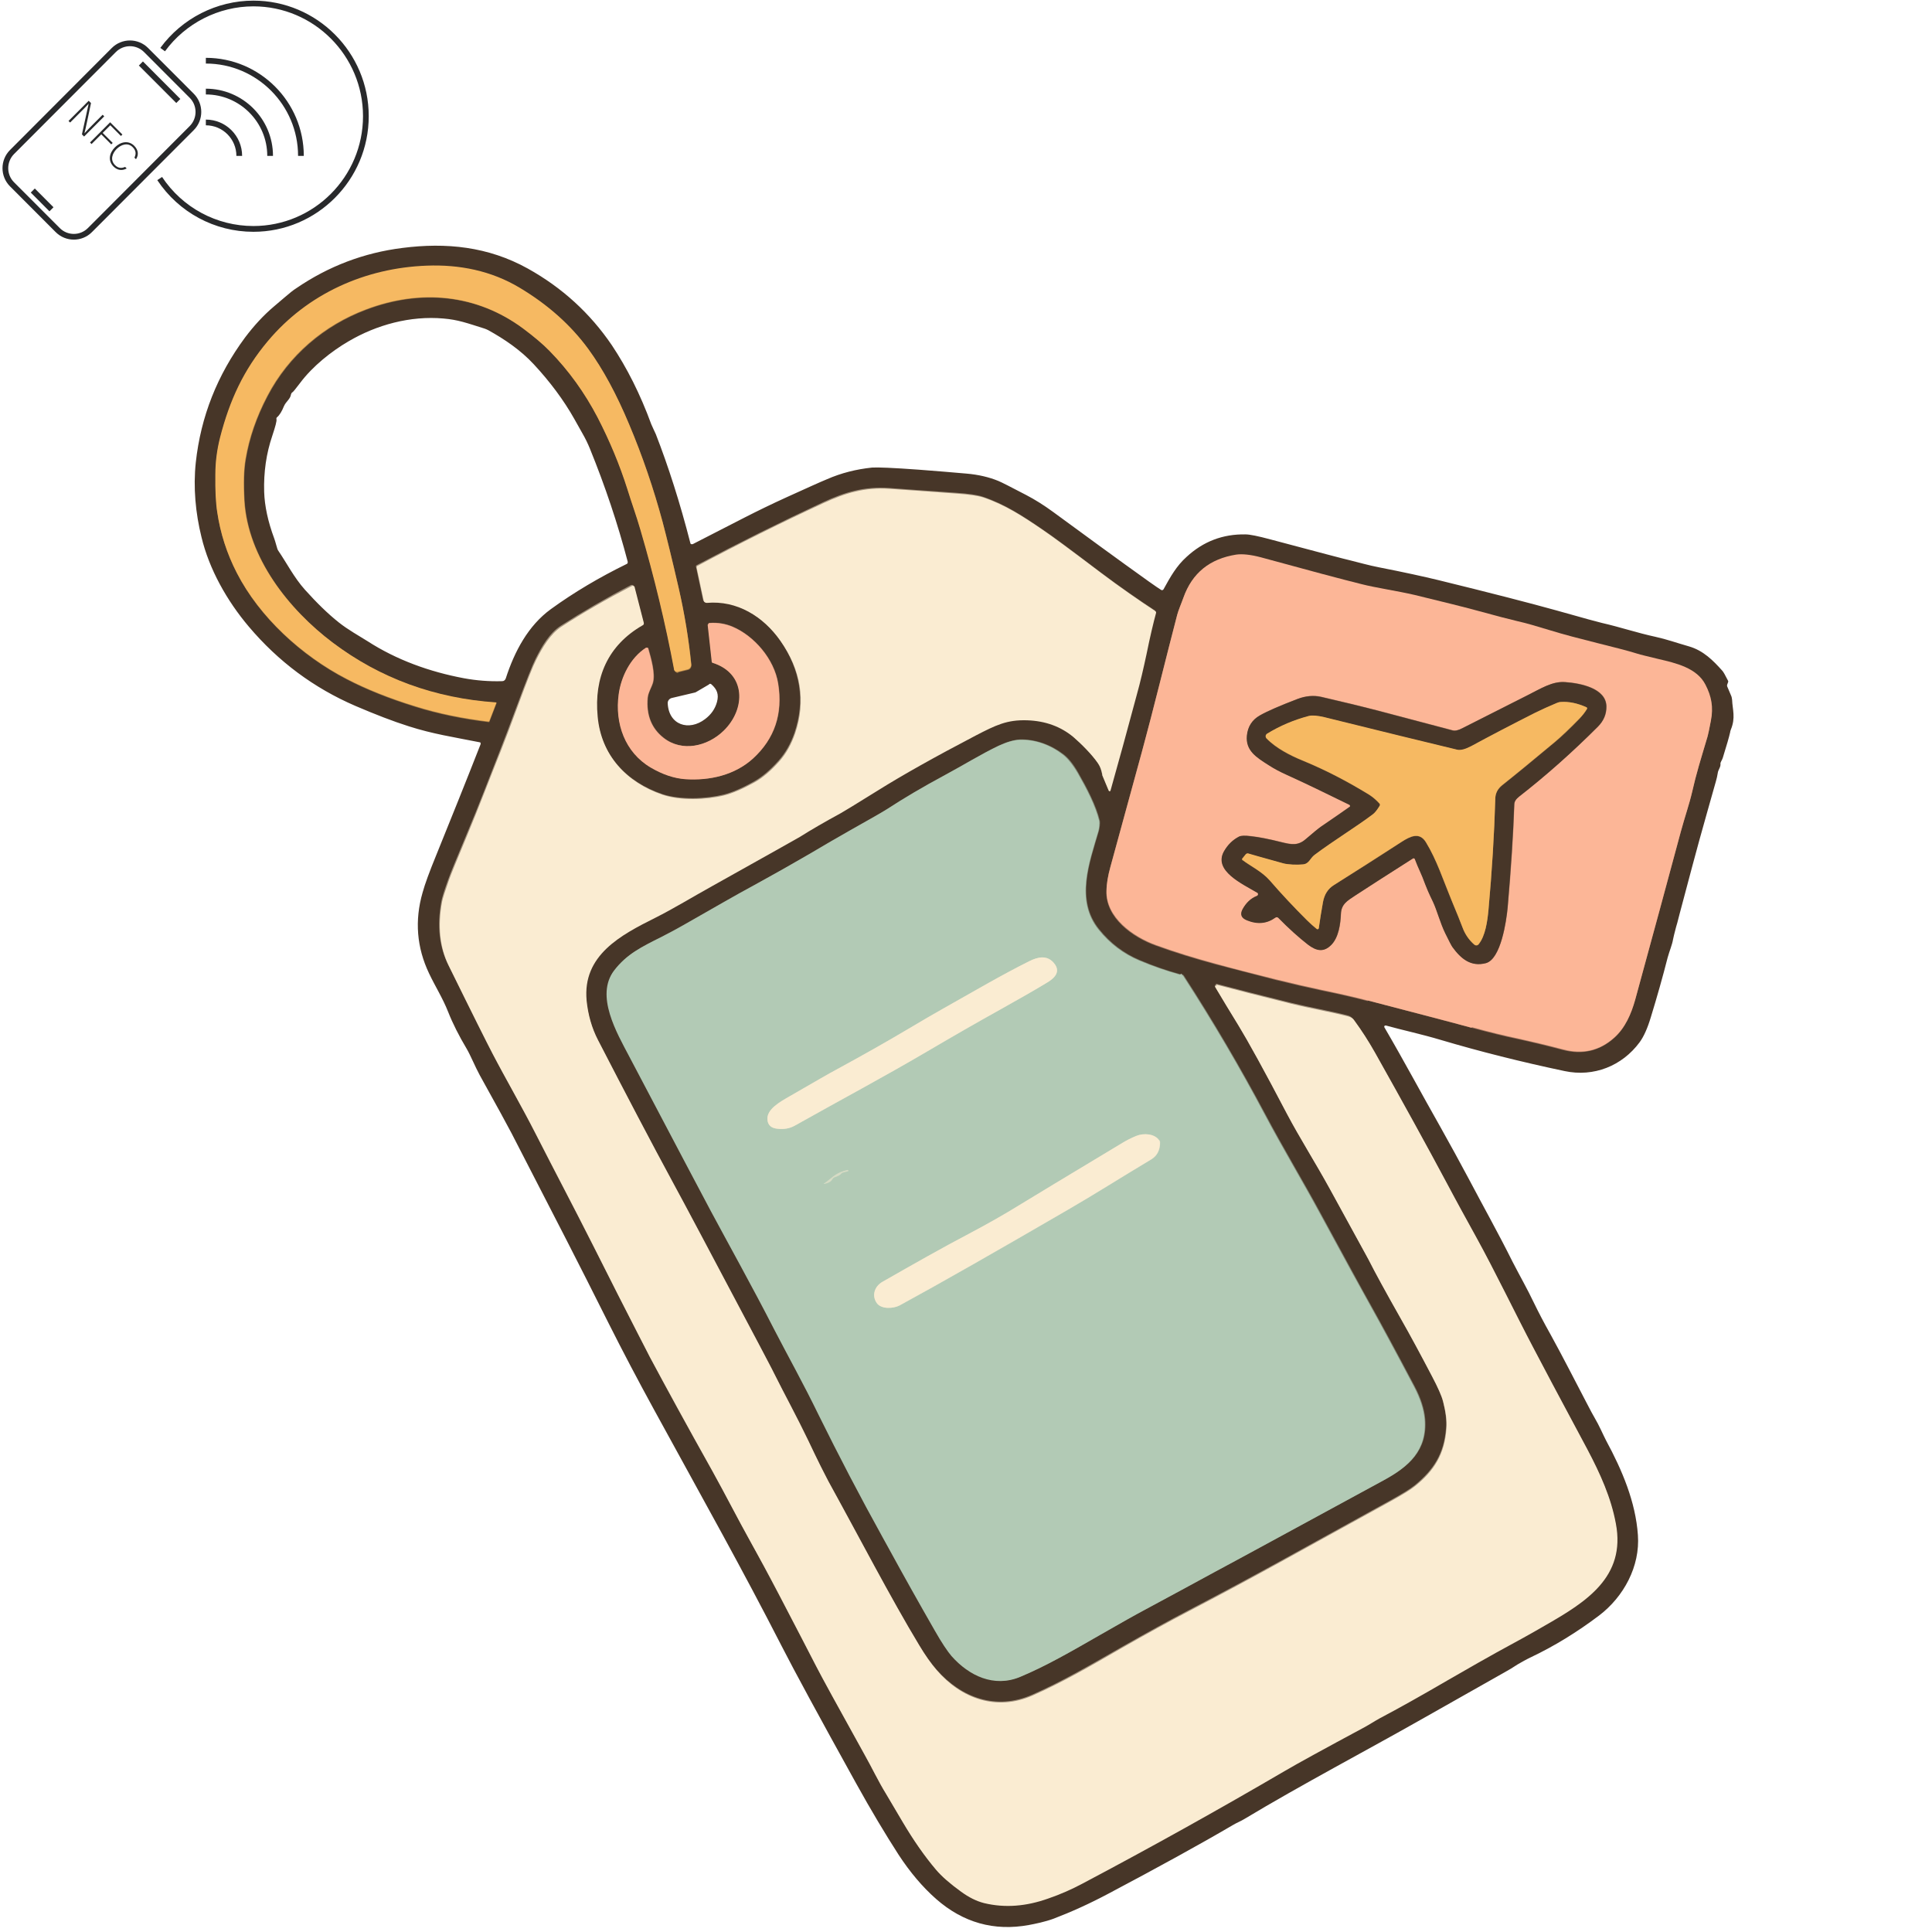 <svg xmlns="http://www.w3.org/2000/svg" xmlns:xlink="http://www.w3.org/1999/xlink" width="225" zoomAndPan="magnify" viewBox="0 0 168.75 168.75" height="225" preserveAspectRatio="xMidYMid meet" version="1.0"><defs><clipPath id="ff63950d65"><path d="M 13 0 L 32.203 0 L 32.203 20.969 L 13 20.969 Z M 13 0 " clip-rule="nonzero"/></clipPath><clipPath id="facbff19bc"><path d="M 0 3 L 18 3 L 18 20.969 L 0 20.969 Z M 0 3 " clip-rule="nonzero"/></clipPath><clipPath id="4669f4cf05"><path d="M 16.84 21.168 L 67 21.168 L 67 70 L 16.84 70 Z M 16.84 21.168 " clip-rule="nonzero"/></clipPath><clipPath id="43aca16dc1"><path d="M 32 36 L 148 36 L 148 168.5 L 32 168.5 Z M 32 36 " clip-rule="nonzero"/></clipPath><clipPath id="d2c4445538"><path d="M 90 42 L 151.641 42 L 151.641 99 L 90 99 Z M 90 42 " clip-rule="nonzero"/></clipPath><clipPath id="34a1ff6e13"><path d="M 17 21.168 L 151.641 21.168 L 151.641 168.5 L 17 168.5 Z M 17 21.168 " clip-rule="nonzero"/></clipPath></defs><path fill="#28292b" d="M 21.148 13.617 L 20.648 13.617 C 20.648 12.145 19.453 10.945 17.98 10.945 L 17.98 10.445 C 19.73 10.445 21.148 11.871 21.148 13.617 " fill-opacity="1" fill-rule="nonzero"/><path fill="#28292b" d="M 23.844 13.617 L 23.344 13.617 C 23.344 10.656 20.938 8.25 17.98 8.25 L 17.98 7.746 C 21.215 7.746 23.844 10.383 23.844 13.617 " fill-opacity="1" fill-rule="nonzero"/><path fill="#28292b" d="M 26.535 13.617 L 26.035 13.617 C 26.035 9.172 22.422 5.551 17.98 5.551 L 17.98 5.051 C 22.699 5.051 26.535 8.895 26.535 13.617 " fill-opacity="1" fill-rule="nonzero"/><g clip-path="url(#ff63950d65)"><path fill="#28292b" d="M 22.133 20.246 C 18.754 20.246 15.617 18.559 13.738 15.734 L 14.156 15.457 C 15.938 18.141 18.922 19.742 22.133 19.742 C 27.414 19.742 31.707 15.438 31.707 10.148 C 31.707 4.859 27.414 0.555 22.133 0.555 C 19.098 0.555 16.207 2.023 14.41 4.48 L 14.004 4.184 C 15.898 1.598 18.938 0.055 22.133 0.055 C 27.688 0.055 32.207 4.582 32.207 10.148 C 32.207 15.715 27.688 20.246 22.133 20.246 " fill-opacity="1" fill-rule="nonzero"/></g><g clip-path="url(#facbff19bc)"><path fill="#28292b" d="M 11.352 4.035 C 10.906 4.035 10.457 4.207 10.117 4.547 L 1.227 13.453 C 0.551 14.137 0.547 15.242 1.227 15.922 L 5.219 19.918 C 5.895 20.602 7 20.602 7.68 19.918 L 16.57 11.012 C 17.25 10.332 17.25 9.223 16.57 8.543 L 12.582 4.547 C 12.242 4.207 11.797 4.035 11.352 4.035 Z M 6.449 20.93 C 5.875 20.93 5.301 20.711 4.863 20.273 L 0.875 16.277 C 0 15.402 0 13.977 0.875 13.102 L 9.766 4.191 C 10.641 3.316 12.062 3.316 12.934 4.191 L 16.926 8.188 C 17.797 9.066 17.797 10.488 16.926 11.363 L 8.031 20.273 C 7.598 20.711 7.023 20.93 6.449 20.93 " fill-opacity="1" fill-rule="nonzero"/></g><path fill="#28292b" d="M 15.398 8.996 L 12.129 5.723 L 12.484 5.367 L 15.75 8.641 L 15.398 8.996 " fill-opacity="1" fill-rule="nonzero"/><path fill="#28292b" d="M 4.32 18.457 L 2.688 16.82 L 3.039 16.465 L 4.672 18.102 L 4.32 18.457 " fill-opacity="1" fill-rule="nonzero"/><path fill="#28292b" d="M 5.984 10.566 L 7.746 8.801 L 7.949 9.004 C 7.801 9.699 7.461 11.332 7.379 11.633 L 7.383 11.637 C 7.621 11.367 7.883 11.109 8.168 10.82 L 8.965 10.023 L 9.105 10.16 L 7.344 11.926 L 7.156 11.738 C 7.305 11.07 7.672 9.387 7.742 9.066 L 7.738 9.066 C 7.52 9.309 7.262 9.562 6.941 9.883 L 6.125 10.703 L 5.984 10.566 " fill-opacity="1" fill-rule="nonzero"/><path fill="#28292b" d="M 9.621 10.68 L 10.691 11.75 L 10.562 11.875 L 9.633 10.941 L 8.969 11.609 L 9.844 12.484 L 9.715 12.609 L 8.844 11.734 L 7.996 12.582 L 7.863 12.445 L 9.621 10.68 " fill-opacity="1" fill-rule="nonzero"/><path fill="#28292b" d="M 11.066 14.715 C 10.703 14.91 10.285 14.914 9.914 14.543 C 9.41 14.035 9.543 13.367 10.039 12.867 C 10.516 12.391 11.211 12.223 11.723 12.734 C 12.105 13.117 12.117 13.551 11.879 13.906 L 11.742 13.77 C 11.895 13.457 11.895 13.16 11.59 12.855 C 11.152 12.414 10.57 12.633 10.188 13.012 C 9.812 13.391 9.594 13.969 10.047 14.422 C 10.332 14.711 10.629 14.707 10.93 14.578 L 11.066 14.715 " fill-opacity="1" fill-rule="nonzero"/><g clip-path="url(#4669f4cf05)"><path stroke-linecap="butt" transform="matrix(0.749, 0, 0, 0.75, -4.596, 2.058)" fill="none" stroke-linejoin="miter" d="M 85.223 75.574 L 86.392 75.287 C 86.658 75.214 86.804 74.97 86.778 74.704 C 86.486 71.771 85.98 68.812 85.296 65.755 C 84.525 62.385 83.893 59.817 83.429 58.092 C 82.412 54.264 81.103 50.456 79.528 46.721 C 78.072 43.257 76.471 40.319 74.776 37.97 C 72.762 35.204 70.097 32.829 66.774 30.839 C 63.452 28.854 59.717 28.125 55.935 28.271 C 48.711 28.536 42.019 31.542 37.387 37.074 C 34.576 40.418 32.948 43.934 31.837 48.252 C 31.472 49.706 31.279 51.133 31.279 52.592 C 31.279 54.43 31.326 55.91 31.498 56.978 C 31.858 59.452 32.635 61.806 33.778 64.036 C 36.417 69.177 41.315 73.662 46.552 76.376 C 48.878 77.59 51.57 78.658 54.626 79.6 C 57.271 80.423 60.108 81.007 63.139 81.371 C 63.186 81.371 63.233 81.371 63.233 81.298 L 64.057 79.163 C 64.057 79.163 64.057 79.142 64.057 79.116 C 56.859 78.631 50.505 76.329 45.003 72.157 C 39.839 68.276 35.087 62.239 34.675 55.597 C 34.55 53.607 34.602 52.008 34.816 50.774 C 35.228 48.299 36.078 45.825 37.361 43.403 C 39.839 38.673 43.959 35.183 48.857 33.339 C 55.21 30.938 61.756 31.521 67.212 35.569 C 68.496 36.517 69.513 37.386 70.29 38.189 C 72.522 40.465 74.364 43.038 75.866 45.898 C 77.295 48.664 78.463 51.451 79.361 54.29 C 79.867 55.936 80.399 57.368 80.884 59.04 C 82.485 64.494 83.794 69.927 84.811 75.334 C 84.864 75.527 85.057 75.673 85.25 75.626 C 85.25 75.626 85.25 75.626 85.276 75.626 " stroke="#9f7845" stroke-width="1.5" stroke-opacity="1" stroke-miterlimit="4"/></g><g clip-path="url(#43aca16dc1)"><path stroke-linecap="butt" transform="matrix(0.749, 0, 0, 0.75, -4.596, 2.058)" fill="none" stroke-linejoin="miter" d="M 147.999 111.943 C 147.926 111.943 147.853 111.969 147.832 112.042 C 147.832 112.068 147.832 112.115 147.832 112.141 C 148.63 113.495 149.553 114.975 150.544 116.626 C 151.66 118.444 153.554 121.861 156.193 126.903 C 157.695 129.742 159.469 132.508 161.216 135.681 C 164.101 140.942 165.629 143.682 165.723 143.9 C 166.474 145.38 167.71 147.635 169.431 150.693 C 170.595 152.73 171.81 154.98 173.119 157.48 C 173.797 158.767 174.235 159.736 174.402 160.387 C 174.741 161.601 174.866 162.669 174.793 163.544 C 174.574 166.549 173.359 168.44 171.132 170.258 C 170.621 170.67 169.677 171.253 168.268 172.029 C 157.017 178.212 152.73 180.66 144.869 184.755 C 142.397 186.041 139.778 187.495 136.993 189.073 C 133.138 191.276 130.081 193.074 126.519 194.647 C 122.32 196.491 118.251 195.011 115.341 191.693 C 114.684 190.938 114.006 189.995 113.301 188.807 C 110.005 183.374 106.27 176.176 102.708 169.701 C 102.223 168.826 101.445 167.273 100.381 164.997 C 98.973 162.038 97.711 159.809 96.355 157.09 C 96.135 156.631 95.556 155.563 94.659 153.844 C 89.057 143.27 85.735 137.014 84.671 135.076 C 82.047 130.253 79.115 124.674 75.84 118.324 C 75.115 116.918 74.656 115.365 74.51 113.714 C 73.999 108.406 78.531 106.031 82.511 104.067 C 84.618 103.02 86.898 101.614 89.13 100.379 C 95.629 96.769 99.046 94.852 99.385 94.634 C 100.694 93.811 102.27 92.909 104.163 91.868 C 104.502 91.675 105.957 90.8 108.477 89.227 C 111.314 87.456 115.122 85.325 119.9 82.825 C 122.226 81.611 123.535 80.981 125.888 81.054 C 128.021 81.106 129.815 81.757 131.292 83.017 C 132.142 83.747 133.425 85.007 134.155 86.075 C 134.395 86.44 134.567 86.872 134.666 87.409 C 134.666 87.43 134.666 87.456 134.666 87.482 L 135.418 89.273 C 135.418 89.326 135.491 89.346 135.537 89.326 C 135.558 89.326 135.584 89.3 135.584 89.253 C 136.508 85.976 137.525 82.293 138.615 78.22 C 139.053 76.595 139.439 74.97 139.778 73.391 C 140.216 71.235 140.602 69.636 140.894 68.568 C 140.894 68.495 140.894 68.401 140.821 68.349 C 139.006 67.161 136.654 65.536 134.468 63.89 C 131.198 61.416 128.965 59.744 127.729 58.921 C 125.356 57.295 123.29 55.962 120.771 55.113 C 120.14 54.894 119.096 54.748 117.62 54.649 C 113.933 54.384 111.314 54.217 109.812 54.092 C 106.927 53.899 104.669 54.576 102.15 55.743 C 97.153 58.071 92.234 60.52 87.383 63.088 C 87.336 63.114 87.289 63.187 87.31 63.26 L 88.134 67.114 C 88.186 67.281 88.327 67.406 88.499 67.38 C 92.015 67.067 95.118 68.958 97.106 71.818 C 99.505 75.261 100.063 78.85 98.806 82.585 C 98.368 83.846 97.763 84.934 96.939 85.856 C 95.969 86.945 94.998 87.773 94.028 88.305 C 92.646 89.081 91.483 89.565 90.513 89.81 C 88.452 90.315 85.443 90.44 83.356 89.737 C 79.162 88.305 76.205 85.179 75.772 80.621 C 75.36 76.058 76.982 72.329 81.009 70 C 81.129 69.927 81.176 69.807 81.15 69.682 L 80.086 65.562 C 80.06 65.442 79.914 65.343 79.794 65.39 C 79.794 65.39 79.773 65.39 79.747 65.39 C 76.81 66.922 74.072 68.521 71.526 70.146 C 70.217 70.995 69.32 72.547 68.595 74.001 C 68.23 74.725 67.525 76.496 66.482 79.309 C 65.611 81.663 64.933 83.429 64.448 84.669 C 63.379 87.362 61.976 91.091 60.52 94.514 C 59.378 97.254 58.674 98.947 58.434 99.629 C 57.949 100.963 57.683 101.832 57.61 102.249 C 57.099 105.057 57.365 107.51 58.408 109.62 C 61.172 115.22 62.894 118.663 63.551 119.923 C 64.933 122.538 67.014 126.2 68.543 129.185 C 71.067 134.154 72.882 137.525 75.334 142.374 C 77.394 146.474 79.162 149.917 80.597 152.73 C 81.348 154.183 81.781 155.006 81.88 155.225 C 83.747 158.741 86.173 163.179 89.177 168.513 C 90.752 171.3 92.114 174.04 93.616 176.733 C 94.633 178.525 95.723 180.588 96.939 182.89 C 98.874 186.599 100.329 189.386 101.299 191.276 C 101.91 192.469 103.798 195.912 106.948 201.585 C 107.772 203.038 108.55 204.69 109.426 206.091 C 109.473 206.164 110.125 207.284 111.387 209.414 C 112.623 211.498 113.907 213.342 115.242 214.92 C 115.873 215.67 116.843 216.519 118.152 217.467 C 119.076 218.119 119.973 218.582 120.844 218.801 C 123.269 219.405 125.768 219.186 128.334 218.264 C 129.742 217.754 131.052 217.197 132.288 216.545 C 140.362 212.274 148.244 207.888 155.927 203.403 C 157.429 202.528 160.512 200.83 165.212 198.309 C 165.843 197.97 166.38 197.605 167.006 197.267 C 169.165 196.126 171.81 194.647 174.94 192.829 C 177.678 191.256 179.566 190.162 180.662 189.584 C 182.915 188.37 184.803 187.302 186.404 186.38 C 191.01 183.713 195.694 180.806 194.526 174.597 C 193.947 171.566 192.711 168.805 191.208 165.966 C 187.959 159.856 185.825 155.881 184.855 154.037 C 182.889 150.276 180.463 145.26 178.21 141.187 C 177.073 139.124 175.957 137.066 174.84 135.003 C 172.587 130.784 169.796 125.716 166.453 119.777 C 165.676 118.418 164.873 117.183 164.048 116.043 C 163.855 115.777 163.615 115.605 163.349 115.532 C 161.31 115.001 158.984 114.61 156.704 114.053 C 153.163 113.183 150.231 112.428 147.926 111.823 " stroke="#a1917d" stroke-width="1.5" stroke-opacity="1" stroke-miterlimit="4"/></g><g clip-path="url(#d2c4445538)"><path stroke-linecap="butt" transform="matrix(0.749, 0, 0, 0.75, -4.596, 2.058)" fill="none" stroke-linejoin="miter" d="M 165.676 113.787 C 170.308 115.001 174.694 116.142 177.772 116.965 C 179.832 117.522 181.606 117.96 183.108 118.272 C 184.662 118.611 186.43 119.027 188.444 119.559 C 190.697 120.142 192.685 119.679 194.385 118.178 C 195.668 117.038 196.372 115.412 196.831 113.761 C 198.939 106.125 200.712 99.577 202.167 94.149 C 202.626 92.451 203.158 90.925 203.477 89.565 C 203.982 87.31 204.468 85.81 205.271 83.116 C 205.365 82.825 205.485 82.22 205.657 81.272 C 205.949 79.72 205.704 78.439 205.026 77.079 C 204.035 75.115 201.536 74.532 199.57 74.094 C 198.287 73.808 197.436 73.589 197.071 73.464 C 194.844 72.761 190.212 71.771 186.843 70.724 C 185.34 70.266 184.104 69.901 183.108 69.682 C 182.211 69.464 180.589 69.052 178.283 68.422 C 176.781 68.01 174.402 67.406 171.132 66.63 C 169.144 66.145 166.526 65.781 164.925 65.369 C 162.572 64.76 158.645 63.718 153.163 62.239 C 151.952 61.926 151.008 61.806 150.304 61.926 C 147.221 62.385 145.187 64.057 144.144 66.922 C 143.904 67.552 143.539 68.448 143.419 68.932 C 142.157 73.735 140.675 79.918 139.293 84.908 C 138.083 89.326 136.873 93.758 135.631 98.269 C 135.344 99.311 135.198 100.259 135.172 101.056 C 135.078 104.187 138.25 106.442 140.967 107.411 C 143.174 108.213 145.479 108.917 147.879 109.568 C 149.819 110.078 152.145 110.683 154.884 111.386 C 156.97 111.896 158.765 112.308 160.267 112.626 C 162.379 113.058 164.174 113.475 165.65 113.86 " stroke="#a27660" stroke-width="1.5" stroke-opacity="1" stroke-miterlimit="4"/></g><path stroke-linecap="butt" transform="matrix(0.749, 0, 0, 0.75, -4.596, 2.058)" fill="none" stroke-linejoin="miter" d="M 88.718 70.021 L 89.203 74.365 C 89.203 74.412 89.25 74.459 89.297 74.459 C 93.204 75.699 93.152 79.845 90.586 82.366 C 88.692 84.205 85.709 84.888 83.554 83.189 C 82.146 82.075 81.515 80.522 81.708 78.533 C 81.76 77.881 82.12 77.418 82.318 76.787 C 82.631 75.699 82.073 73.855 81.781 72.813 C 81.76 72.714 81.661 72.667 81.541 72.688 C 81.541 72.688 81.515 72.688 81.494 72.688 C 79.7 73.829 78.604 76.084 78.317 78.121 C 77.853 81.491 79.042 84.861 82.047 86.633 C 83.408 87.43 84.764 87.893 86.074 87.992 C 88.958 88.206 91.869 87.502 93.976 85.591 C 96.501 83.288 97.497 80.376 96.913 76.86 C 96.454 74.001 94.101 71.308 91.603 70.24 C 90.779 69.88 89.855 69.734 88.911 69.807 C 88.812 69.807 88.739 69.901 88.739 70 " stroke="#a27660" stroke-width="1.5" stroke-opacity="1" stroke-miterlimit="4"/><path stroke-linecap="butt" transform="matrix(0.749, 0, 0, 0.75, -4.596, 2.058)" fill="none" stroke-linejoin="miter" d="M 143.831 110.735 C 142.204 110.297 140.628 109.74 139.079 109.083 C 137.233 108.307 135.657 107.12 134.348 105.494 C 131.563 102.077 133.232 97.712 134.301 94.05 C 134.395 93.758 134.468 93.128 134.421 92.863 C 133.983 91.045 132.919 89.034 131.923 87.289 C 131.344 86.268 130.76 85.539 130.181 85.106 C 128.746 84.012 126.952 83.335 125.111 83.382 C 124.433 83.408 123.608 83.648 122.664 84.085 C 120.625 85.054 118.465 86.388 116.478 87.456 C 113.86 88.862 111.58 90.195 109.666 91.456 C 109.254 91.722 107.772 92.571 105.227 94.003 C 103.991 94.707 102.489 95.556 100.793 96.571 C 98.66 97.832 96.474 99.072 94.221 100.28 C 91.723 101.64 89.688 102.827 86.22 104.791 C 85.15 105.401 84.185 105.906 83.309 106.369 C 81.03 107.51 79.308 108.333 77.832 110.25 C 75.6 113.157 78.171 117.548 79.574 120.215 C 85.103 130.685 88.306 136.722 89.13 138.301 C 90.925 141.671 94.101 147.37 96.474 152 C 98.175 155.345 99.823 158.256 101.711 162.064 C 104.017 166.742 106.489 171.493 109.181 176.321 C 109.593 177.071 109.859 177.53 109.932 177.676 C 111.559 180.66 113.328 183.812 115.216 187.109 C 116.066 188.563 116.723 189.557 117.182 190.089 C 119.243 192.417 122.153 193.777 125.158 192.542 C 128.261 191.256 131.198 189.531 134.593 187.594 C 136.941 186.234 138.688 185.265 139.83 184.661 C 142.809 183.062 145.5 181.603 147.905 180.296 C 149.986 179.155 156.558 175.618 167.59 169.628 C 170.475 168.075 172.66 166.185 172.368 162.523 C 172.269 161.361 171.857 160.074 171.132 158.715 C 168.899 154.496 167.204 151.37 166.062 149.333 C 165.165 147.755 163.177 144.093 160.048 138.348 C 158.18 134.904 155.781 130.904 153.721 127.028 C 150.836 121.621 147.686 116.235 144.243 110.927 C 144.17 110.808 144.045 110.709 143.904 110.683 " stroke="#7d806f" stroke-width="1.5" stroke-opacity="1" stroke-miterlimit="4"/><path stroke-linecap="butt" transform="matrix(0.749, 0, 0, 0.75, -4.596, 2.058)" fill="none" stroke-linejoin="miter" d="M 170.96 97.228 C 171.033 97.181 171.132 97.202 171.179 97.275 C 171.179 97.275 171.179 97.275 171.179 97.301 C 171.565 98.368 171.956 99.02 172.368 100.186 C 172.514 100.645 172.827 101.327 173.286 102.27 C 173.75 103.239 174.136 104.744 174.72 105.932 C 175.153 106.828 175.445 107.385 175.565 107.557 C 176.562 108.917 177.699 109.886 179.446 109.422 C 181.214 108.964 181.846 104.479 181.992 102.947 C 182.404 98.415 182.649 94.415 182.769 90.946 C 182.769 90.607 182.962 90.315 183.327 90.029 C 186.504 87.555 189.555 84.835 192.518 81.882 C 193.196 81.2 193.535 80.423 193.509 79.527 C 193.488 77.392 190.452 76.814 188.71 76.689 C 187.208 76.569 185.898 77.444 184.271 78.241 C 184.271 78.241 181.752 79.501 176.729 82.049 C 176.249 82.293 175.858 82.387 175.592 82.314 C 172.462 81.491 169.557 80.715 166.865 80.012 C 165.092 79.553 162.885 79.017 160.267 78.413 C 159.37 78.194 158.452 78.293 157.481 78.658 C 155.442 79.428 153.987 80.059 153.089 80.569 C 152.171 81.08 151.686 81.882 151.587 82.924 C 151.42 84.695 152.75 85.492 154.133 86.367 C 154.764 86.752 155.442 87.143 156.219 87.482 C 158.206 88.378 160.632 89.518 163.542 90.972 C 163.615 90.998 163.636 91.091 163.615 91.164 C 163.615 91.164 163.589 91.216 163.563 91.216 C 162.958 91.628 161.842 92.404 160.194 93.54 C 159.975 93.712 159.37 94.196 158.426 94.998 C 157.528 95.774 156.73 95.602 155.635 95.337 C 154.133 94.972 152.943 94.733 152.046 94.634 C 151.347 94.561 150.883 94.587 150.664 94.68 C 149.913 95.071 149.334 95.649 148.896 96.425 C 147.686 98.634 151.008 100.16 152.777 101.202 C 152.87 101.275 152.923 101.4 152.85 101.494 C 152.85 101.546 152.777 101.567 152.75 101.593 C 152.046 101.858 151.493 102.39 151.076 103.145 C 150.763 103.723 150.935 104.161 151.587 104.427 C 152.823 104.916 153.914 104.817 154.91 104.114 C 155.009 104.041 155.15 104.041 155.249 104.14 C 156.485 105.401 157.648 106.442 158.718 107.265 C 159.709 108.016 160.559 108.187 161.456 107.265 C 162.28 106.416 162.499 104.89 162.546 103.676 C 162.593 102.562 163.297 102.15 164.221 101.546 C 165.65 100.598 167.929 99.145 170.986 97.202 " stroke="#a27660" stroke-width="1.5" stroke-opacity="1" stroke-miterlimit="4"/><path stroke-linecap="butt" transform="matrix(0.749, 0, 0, 0.75, -4.596, 2.058)" fill="none" stroke-linejoin="miter" d="M 145.698 78.486 C 145.625 78.413 145.234 78.777 144.869 79.262 C 144.483 79.746 144.243 80.205 144.337 80.278 C 144.41 80.35 144.801 79.991 145.161 79.501 C 145.552 79.017 145.792 78.559 145.698 78.486 " stroke="#fbd1b5" stroke-width="1.5" stroke-opacity="1" stroke-miterlimit="4"/><path stroke-linecap="butt" transform="matrix(0.749, 0, 0, 0.75, -4.596, 2.058)" fill="none" stroke-linejoin="miter" d="M 190.843 111.047 C 191.182 110.589 191.448 110.052 191.667 109.401 C 192.152 107.943 192.658 106.635 193.17 105.474 C 193.17 105.421 193.217 105.375 193.217 105.302 C 193.29 104.89 193.436 104.499 193.681 104.14 C 193.702 104.088 193.681 104.041 193.655 104.015 L 193.556 103.942 C 193.509 103.921 193.436 103.942 193.389 103.994 L 193.003 104.671 C 192.977 104.718 192.951 104.77 192.977 104.843 C 193.024 105.109 192.977 105.328 192.831 105.546 C 192.492 106.031 192.199 106.854 192.033 107.437 C 191.641 108.719 191.229 109.932 190.77 111.021 C 190.77 111.047 190.77 111.073 190.796 111.094 C 190.796 111.094 190.843 111.094 190.843 111.094 " stroke="#fbd1b5" stroke-width="1.5" stroke-opacity="1" stroke-miterlimit="4"/><path stroke-linecap="butt" transform="matrix(0.749, 0, 0, 0.75, -4.596, 2.058)" fill="none" stroke-linejoin="miter" d="M 151.055 97.446 C 151.973 98.15 153.309 98.754 154.232 99.822 C 155.635 101.421 157.09 102.973 158.592 104.479 C 158.958 104.843 159.323 105.156 159.709 105.474 C 159.782 105.52 159.881 105.52 159.928 105.447 C 159.928 105.447 159.954 105.401 159.954 105.375 C 160.074 104.406 160.246 103.385 160.439 102.343 C 160.606 101.447 161.018 100.791 161.722 100.353 C 164.121 98.853 166.766 97.181 169.63 95.311 C 170.621 94.68 171.69 94.149 172.441 95.363 C 173.724 97.472 174.454 99.822 175.492 102.27 C 176.03 103.557 176.416 104.552 176.708 105.276 C 177 106.078 177.485 106.781 178.111 107.312 C 178.257 107.437 178.455 107.411 178.575 107.291 C 179.373 106.317 179.618 104.525 179.738 103.312 C 180.15 98.78 180.416 94.462 180.536 90.341 C 180.536 89.685 180.828 89.154 181.34 88.742 C 182.816 87.575 184.855 85.903 187.474 83.721 C 188.272 83.07 189.242 82.148 190.384 80.96 C 190.671 80.642 190.963 80.278 191.229 79.866 C 191.281 79.793 191.229 79.699 191.182 79.647 C 190.139 79.163 189.122 78.97 188.178 79.043 C 188.032 79.043 187.886 79.09 187.766 79.142 C 186.843 79.501 185.971 79.892 185.194 80.304 C 182.503 81.663 180.03 82.945 177.751 84.184 C 177.073 84.549 176.515 84.695 176.103 84.596 C 172.269 83.7 167.105 82.439 160.632 80.814 C 159.834 80.621 159.224 80.569 158.811 80.668 C 157.069 81.127 155.421 81.83 153.914 82.752 C 153.768 82.851 153.721 83.044 153.794 83.215 C 153.794 83.215 153.82 83.262 153.841 83.262 C 154.936 84.424 156.657 85.299 158.06 85.856 C 160.778 86.971 163.323 88.305 165.822 89.831 C 166.281 90.123 166.693 90.487 167.058 90.899 C 167.105 90.946 167.105 91.045 167.058 91.117 C 166.766 91.602 166.5 91.941 166.234 92.138 C 164.267 93.613 161.675 95.191 159.469 96.842 C 158.937 97.254 158.838 97.884 158.113 97.957 C 157.408 98.03 156.339 97.978 155.807 97.832 C 153.282 97.155 151.952 96.769 151.759 96.696 C 151.634 96.644 151.488 96.696 151.42 96.79 L 151.029 97.275 C 150.982 97.327 151.008 97.42 151.029 97.472 " stroke="#9f7845" stroke-width="1.5" stroke-opacity="1" stroke-miterlimit="4"/><path stroke-linecap="butt" transform="matrix(0.749, 0, 0, 0.75, -4.596, 2.058)" fill="none" stroke-linejoin="miter" d="M 95.65 127.732 C 95.723 128.31 96.088 128.648 96.767 128.721 C 97.565 128.82 98.248 128.701 98.806 128.383 C 104.455 125.231 109.082 122.757 114.225 119.751 C 117.401 117.907 120.286 116.235 122.904 114.782 C 125.158 113.521 126.952 112.501 128.261 111.704 C 129.231 111.12 129.862 110.344 129.012 109.375 C 128.24 108.5 127.218 108.698 126.201 109.203 C 122.93 110.828 119.728 112.719 116.311 114.636 C 115.216 115.24 113.766 116.09 111.971 117.157 C 109.473 118.637 106.682 120.215 103.558 121.908 C 103 122.2 101.226 123.221 98.248 124.94 C 97.153 125.57 95.483 126.445 95.65 127.732 " stroke="#d6dbc4" stroke-width="1.5" stroke-opacity="1" stroke-miterlimit="4"/><path stroke-linecap="butt" transform="matrix(0.749, 0, 0, 0.75, -4.596, 2.058)" fill="none" stroke-linejoin="miter" d="M 141.353 130.081 C 140.821 129.279 139.512 129.211 138.714 129.55 C 138.182 129.768 137.551 130.081 136.821 130.518 C 130.593 134.253 126.733 136.582 125.283 137.478 C 123.243 138.712 121.209 139.879 119.149 140.968 C 116.139 142.546 112.796 144.437 109.061 146.567 C 108.164 147.078 107.799 148.12 108.404 149.016 C 108.941 149.792 110.37 149.672 111.074 149.307 C 115.8 146.739 122.372 143.005 130.76 138.129 C 133.863 136.337 136.654 134.566 140.435 132.29 C 141.113 131.878 141.452 131.222 141.452 130.326 C 141.452 130.253 141.452 130.154 141.379 130.081 " stroke="#d6dbc4" stroke-width="1.5" stroke-opacity="1" stroke-miterlimit="4"/><path stroke-linecap="butt" transform="matrix(0.749, 0, 0, 0.75, -4.596, 2.058)" fill="none" stroke-linejoin="miter" d="M 102.27 135.149 C 102.755 135.076 103.073 134.884 103.219 134.618 C 103.287 134.493 103.386 134.42 103.506 134.373 C 103.845 134.274 104.116 134.128 104.283 133.936 C 104.33 133.889 104.382 133.863 104.429 133.842 L 105.081 133.67 C 105.081 133.67 105.081 133.67 105.081 133.644 L 105.081 133.571 C 105.06 133.55 105.013 133.524 104.987 133.524 C 104.309 133.67 103.725 133.936 103.193 134.373 C 102.901 134.618 102.588 134.858 102.249 135.102 " stroke="#d6dbc4" stroke-width="1.5" stroke-opacity="1" stroke-miterlimit="4"/><g clip-path="url(#34a1ff6e13)"><path fill="#473628" d="M 41.977 64.969 C 41.996 64.914 41.977 64.859 41.926 64.84 C 39.547 64.367 37.82 64.113 35.715 63.441 C 34.332 63.004 32.789 62.406 31.047 61.66 C 27.414 60.094 24.312 57.785 21.73 54.73 C 19.824 52.477 18.266 49.715 17.594 46.895 C 17.082 44.824 16.867 42.586 17.102 40.387 C 17.539 36.387 18.973 32.766 21.406 29.477 C 22.188 28.441 23.023 27.531 23.93 26.766 C 24.438 26.332 24.766 26.059 24.891 25.949 C 25.273 25.621 25.602 25.348 25.891 25.168 C 28.688 23.258 31.773 22.078 35.152 21.656 C 38.965 21.168 42.633 21.531 46.102 23.457 C 49.113 25.133 51.547 27.367 53.438 30.148 C 54.762 32.133 55.922 34.422 56.887 37.059 C 56.996 37.332 57.195 37.715 57.285 37.93 C 58.375 40.73 59.391 43.895 60.301 47.441 C 60.301 47.512 60.391 47.551 60.465 47.531 C 60.465 47.531 60.48 47.531 60.5 47.531 C 64.387 45.551 65.93 44.695 68.727 43.422 C 70.449 42.641 71.613 42.113 72.23 41.859 C 73.48 41.312 74.789 40.984 76.168 40.84 C 76.641 40.805 77.984 40.859 80.238 41.023 C 81.836 41.148 83.234 41.258 84.43 41.367 C 85.465 41.457 86.391 41.676 87.191 42.004 C 87.465 42.113 88.281 42.531 89.641 43.242 C 90.406 43.641 91.188 44.133 91.984 44.715 C 95.488 47.277 97.594 48.824 98.285 49.312 C 99.992 50.551 101.047 51.297 101.426 51.531 C 101.5 51.566 101.57 51.551 101.625 51.477 C 102.242 50.352 102.77 49.422 103.641 48.641 C 105.094 47.297 106.801 46.641 108.781 46.676 C 109.164 46.676 109.887 46.824 110.961 47.113 C 115.137 48.223 117.461 48.84 117.949 48.949 C 118.695 49.133 119.586 49.387 120.438 49.551 C 122.652 49.984 124.379 50.367 125.594 50.66 C 130.188 51.785 133.641 52.676 135.926 53.312 C 138.379 54.004 139.703 54.367 139.902 54.406 C 141.5 54.77 142.992 55.277 144.59 55.621 C 145.586 55.84 146.387 56.133 147.531 56.461 C 148.781 56.824 149.637 57.695 150.418 58.566 C 150.527 58.676 150.688 58.969 150.926 59.441 C 150.961 59.496 150.961 59.551 150.926 59.621 L 150.852 59.824 C 150.852 59.859 150.852 59.895 150.852 59.934 L 151.199 60.75 C 151.254 60.859 151.27 60.988 151.289 61.113 C 151.324 61.988 151.613 62.676 151.18 63.73 C 151.16 63.805 151.125 63.859 151.125 63.934 C 151.035 64.352 150.816 65.094 150.473 66.203 C 150.418 66.387 150.254 66.586 150.273 66.715 C 150.309 67.004 150.07 67.223 150.035 67.531 C 150 67.77 149.945 68.004 149.871 68.258 C 149.363 70.023 148.891 71.75 148.418 73.422 C 148.184 74.277 147.602 76.422 146.695 79.859 C 146.531 80.496 146.441 80.859 146.402 80.949 C 146.258 81.496 146.168 81.859 146.133 82.043 C 146.059 82.516 145.824 83.043 145.66 83.641 C 145.223 85.352 144.734 87.078 144.188 88.859 C 143.898 89.824 143.57 90.551 143.207 91.043 C 141.684 93.098 139.215 94.098 136.652 93.551 C 132.859 92.75 129.262 91.844 125.887 90.844 C 124.125 90.316 122.543 89.988 121.039 89.57 C 120.984 89.57 120.93 89.586 120.91 89.641 C 120.91 89.66 120.91 89.695 120.91 89.715 C 122.652 92.695 124.16 95.531 125.812 98.441 C 126.684 99.988 127.5 101.496 128.281 102.953 C 129.555 105.371 130.844 107.66 132.113 110.207 C 132.805 111.551 133.387 112.551 134.004 113.844 C 134.383 114.625 134.855 115.535 135.438 116.57 C 136.488 118.48 137.469 120.406 138.504 122.387 C 138.906 123.172 139.176 123.66 139.285 123.844 C 139.684 124.516 139.996 125.262 140.285 125.824 C 141.684 128.406 142.863 131.188 143.062 134.078 C 143.262 136.809 141.828 139.461 139.684 141.098 C 137.762 142.551 135.781 143.77 133.711 144.754 C 133.293 144.953 132.914 145.172 132.566 145.371 C 132.148 145.645 131.77 145.879 131.461 146.043 C 130.914 146.352 128.445 147.754 124.035 150.242 C 119.512 152.809 113.648 155.898 108.691 158.879 C 108.398 159.062 107.98 159.227 107.691 159.406 C 104.805 161.098 101.191 163.082 96.871 165.371 C 95.164 166.281 93.547 167.008 92.02 167.59 C 91.277 167.863 90.387 168.043 89.879 168.137 C 86.828 168.699 84.121 167.934 81.762 165.863 C 80.582 164.824 79.492 163.535 78.492 162.008 C 77.332 160.207 76.078 158.117 74.77 155.754 C 71.504 149.863 69.359 145.898 68.309 143.844 C 64.711 136.824 61.734 131.551 57.16 123.188 C 55.707 120.535 54.379 118.008 53.164 115.59 C 50.348 109.969 48.949 107.262 44.684 98.988 C 44.355 98.352 43.43 96.66 41.906 93.914 C 41.508 93.188 41.105 92.188 40.762 91.605 C 40.09 90.477 39.547 89.406 39.145 88.387 C 38.656 87.152 38.039 86.207 37.477 85.023 C 36.402 82.77 36.203 80.406 36.914 77.949 C 37.113 77.223 37.512 76.133 38.094 74.715 C 39.383 71.531 40.688 68.297 41.977 65.004 Z M 59.227 58.73 L 60.102 58.516 C 60.301 58.461 60.41 58.277 60.391 58.078 C 60.172 55.879 59.793 53.66 59.281 51.367 C 58.703 48.84 58.23 46.914 57.883 45.621 C 57.121 42.75 56.141 39.895 54.961 37.094 C 53.871 34.496 52.672 32.293 51.402 30.531 C 49.895 28.457 47.898 26.676 45.41 25.184 C 42.922 23.695 40.125 23.148 37.293 23.258 C 31.883 23.457 26.871 25.711 23.402 29.859 C 21.297 32.367 20.078 35.004 19.246 38.242 C 18.973 39.332 18.828 40.402 18.828 41.496 C 18.828 42.875 18.863 43.984 18.992 44.785 C 19.262 46.641 19.844 48.406 20.699 50.078 C 22.676 53.934 26.344 57.297 30.266 59.332 C 32.008 60.242 34.023 61.043 36.312 61.75 C 38.293 62.367 40.418 62.805 42.688 63.078 C 42.723 63.078 42.758 63.078 42.758 63.023 L 43.375 61.422 C 43.375 61.422 43.375 61.406 43.375 61.387 C 37.984 61.023 33.227 59.297 29.105 56.168 C 25.238 53.258 21.68 48.73 21.371 43.75 C 21.277 42.258 21.316 41.059 21.477 40.133 C 21.785 38.277 22.422 36.422 23.383 34.605 C 25.238 31.059 28.324 28.441 31.992 27.059 C 36.75 25.258 41.652 25.695 45.738 28.73 C 46.699 29.441 47.461 30.094 48.043 30.695 C 49.715 32.402 51.094 34.332 52.219 36.477 C 53.289 38.551 54.164 40.641 54.836 42.77 C 55.215 44.004 55.613 45.078 55.977 46.332 C 57.176 50.422 58.156 54.496 58.918 58.551 C 58.957 58.695 59.102 58.805 59.246 58.77 C 59.246 58.77 59.246 58.77 59.266 58.77 Z M 54.836 49.094 C 53.961 45.75 52.855 42.457 51.531 39.203 C 51.348 38.75 51.129 38.297 50.875 37.859 C 50.422 37.059 50.188 36.641 50.148 36.566 C 49.223 34.93 48.043 33.348 46.625 31.82 C 45.465 30.566 44.031 29.605 42.648 28.84 C 42.543 28.785 42.414 28.73 42.305 28.695 C 40.742 28.203 40.016 27.93 38.727 27.82 C 35.84 27.566 32.898 28.367 30.43 29.82 C 28.961 30.676 27.309 31.984 26.219 33.441 C 25.816 33.969 25.602 34.242 25.527 34.277 C 25.473 34.312 25.438 34.367 25.418 34.441 C 25.363 34.859 24.984 35.059 24.801 35.477 C 24.621 35.93 24.418 36.258 24.203 36.441 C 24.148 36.477 24.129 36.551 24.148 36.621 C 24.184 36.77 24.055 37.242 23.785 38.059 C 23.258 39.605 23.023 41.242 23.074 42.969 C 23.113 44.188 23.402 45.551 23.949 47.023 C 24.074 47.367 24.148 47.715 24.219 47.914 C 24.238 47.984 24.273 48.059 24.328 48.133 C 25.035 49.168 25.691 50.457 26.637 51.512 C 27.652 52.641 28.633 53.605 29.594 54.367 C 30.395 55.004 31.32 55.512 32.102 56.004 C 34.641 57.641 37.512 58.676 40.527 59.242 C 41.613 59.441 42.742 59.531 43.867 59.496 C 44.012 59.496 44.121 59.406 44.176 59.258 C 44.938 56.895 46.137 54.641 48.117 53.203 C 50.148 51.73 52.363 50.422 54.742 49.258 C 54.816 49.223 54.852 49.148 54.816 49.078 Z M 106.238 86.004 C 106.184 86.004 106.129 86.023 106.113 86.078 C 106.113 86.098 106.113 86.133 106.113 86.152 C 106.711 87.168 107.402 88.277 108.145 89.516 C 108.98 90.879 110.398 93.441 112.375 97.223 C 113.5 99.352 114.828 101.426 116.137 103.805 C 118.297 107.75 119.441 109.805 119.512 109.969 C 120.074 111.078 121 112.77 122.289 115.062 C 123.16 116.59 124.07 118.277 125.051 120.152 C 125.559 121.117 125.887 121.844 126.012 122.332 C 126.266 123.242 126.359 124.043 126.305 124.699 C 126.141 126.953 125.23 128.371 123.562 129.734 C 123.18 130.043 122.473 130.48 121.418 131.062 C 112.992 135.699 109.781 137.535 103.895 140.605 C 102.043 141.57 100.082 142.66 97.996 143.844 C 95.109 145.496 92.82 146.844 90.152 148.023 C 87.008 149.406 83.961 148.297 81.781 145.809 C 81.289 145.242 80.781 144.535 80.254 143.645 C 77.785 139.57 74.988 134.172 72.32 129.316 C 71.957 128.66 71.375 127.496 70.578 125.789 C 69.523 123.57 68.578 121.898 67.562 119.859 C 67.398 119.516 66.965 118.715 66.293 117.426 C 62.098 109.496 59.609 104.805 58.812 103.352 C 56.848 99.734 54.652 95.551 52.199 90.789 C 51.656 89.734 51.312 88.57 51.203 87.332 C 50.82 83.352 54.215 81.57 57.195 80.098 C 58.773 79.312 60.48 78.258 62.152 77.332 C 67.02 74.625 69.578 73.188 69.832 73.023 C 70.812 72.406 71.992 71.73 73.41 70.949 C 73.664 70.805 74.754 70.148 76.641 68.969 C 78.766 67.641 81.617 66.043 85.195 64.168 C 86.938 63.258 87.918 62.785 89.68 62.84 C 91.277 62.879 92.621 63.367 93.727 64.312 C 94.363 64.859 95.324 65.805 95.871 66.605 C 96.051 66.879 96.18 67.203 96.254 67.605 C 96.254 67.621 96.254 67.641 96.254 67.66 L 96.816 69.004 C 96.816 69.043 96.871 69.059 96.906 69.043 C 96.922 69.043 96.941 69.023 96.941 68.988 C 97.633 66.531 98.395 63.77 99.211 60.715 C 99.539 59.496 99.828 58.277 100.082 57.094 C 100.41 55.477 100.699 54.277 100.918 53.477 C 100.918 53.422 100.918 53.352 100.863 53.312 C 99.504 52.422 97.742 51.203 96.105 49.969 C 93.656 48.113 91.984 46.859 91.059 46.242 C 89.281 45.023 87.734 44.023 85.848 43.387 C 85.375 43.223 84.594 43.113 83.488 43.039 C 80.727 42.84 78.766 42.715 77.641 42.621 C 75.48 42.477 73.789 42.984 71.902 43.859 C 68.16 45.605 64.477 47.441 60.844 49.367 C 60.809 49.387 60.773 49.441 60.789 49.496 L 61.406 52.387 C 61.445 52.512 61.551 52.605 61.68 52.586 C 64.312 52.352 66.637 53.77 68.125 55.914 C 69.922 58.496 70.34 61.188 69.398 63.988 C 69.07 64.934 68.617 65.75 68 66.441 C 67.273 67.258 66.547 67.879 65.82 68.277 C 64.785 68.859 63.914 69.223 63.188 69.406 C 61.645 69.785 59.391 69.879 57.828 69.352 C 54.688 68.277 52.473 65.934 52.148 62.516 C 51.84 59.094 53.055 56.297 56.07 54.551 C 56.16 54.496 56.195 54.406 56.176 54.312 L 55.379 51.223 C 55.359 51.133 55.25 51.059 55.16 51.094 C 55.16 51.094 55.145 51.094 55.125 51.094 C 52.926 52.242 50.875 53.441 48.969 54.66 C 47.988 55.297 47.316 56.461 46.773 57.551 C 46.5 58.094 45.973 59.422 45.191 61.531 C 44.539 63.297 44.031 64.621 43.668 65.551 C 42.867 67.57 41.816 70.367 40.727 72.934 C 39.871 74.988 39.344 76.258 39.164 76.77 C 38.801 77.77 38.602 78.422 38.547 78.734 C 38.164 80.84 38.363 82.68 39.145 84.262 C 41.215 88.461 42.504 91.043 42.996 91.988 C 44.031 93.949 45.59 96.695 46.734 98.934 C 48.625 102.66 49.984 105.188 51.82 108.824 C 53.363 111.898 54.688 114.48 55.762 116.59 C 56.324 117.68 56.648 118.297 56.723 118.461 C 58.121 121.098 59.938 124.426 62.188 128.426 C 63.367 130.516 64.387 132.57 65.512 134.59 C 66.273 135.934 67.09 137.48 68 139.207 C 69.449 141.988 70.539 144.078 71.266 145.496 C 71.723 146.391 73.137 148.973 75.496 153.227 C 76.113 154.316 76.695 155.555 77.352 156.605 C 77.387 156.66 77.875 157.5 78.82 159.098 C 79.746 160.66 80.707 162.043 81.707 163.227 C 82.18 163.789 82.906 164.426 83.887 165.137 C 84.578 165.625 85.25 165.973 85.902 166.137 C 87.719 166.59 89.59 166.426 91.512 165.734 C 92.566 165.352 93.547 164.934 94.473 164.445 C 100.52 161.242 106.422 157.953 112.176 154.59 C 113.301 153.934 115.609 152.66 119.129 150.77 C 119.602 150.516 120.004 150.242 120.473 149.988 C 122.09 149.133 124.07 148.023 126.414 146.66 C 128.465 145.48 129.879 144.66 130.699 144.227 C 132.387 143.316 133.801 142.516 135 141.824 C 138.449 139.824 141.957 137.645 141.082 132.988 C 140.648 130.715 139.723 128.645 138.598 126.516 C 136.164 121.934 134.566 118.953 133.84 117.57 C 132.367 114.75 130.551 110.988 128.863 107.934 C 128.012 106.387 127.176 104.844 126.34 103.297 C 124.652 100.133 122.562 96.332 120.059 91.879 C 119.477 90.859 118.875 89.934 118.258 89.078 C 118.113 88.879 117.934 88.75 117.734 88.695 C 116.207 88.297 114.465 88.004 112.758 87.586 C 110.105 86.934 107.91 86.367 106.184 85.914 Z M 119.477 87.387 C 122.945 88.297 126.23 89.152 128.535 89.77 C 130.078 90.188 131.406 90.516 132.531 90.75 C 133.695 91.004 135.02 91.316 136.527 91.715 C 138.215 92.152 139.703 91.805 140.977 90.68 C 141.938 89.824 142.465 88.605 142.809 87.367 C 144.387 81.641 145.715 76.73 146.805 72.66 C 147.148 71.387 147.547 70.242 147.785 69.223 C 148.164 67.531 148.527 66.406 149.129 64.387 C 149.199 64.168 149.289 63.715 149.418 63.004 C 149.637 61.84 149.453 60.879 148.945 59.859 C 148.203 58.387 146.332 57.949 144.859 57.621 C 143.898 57.406 143.262 57.242 142.992 57.148 C 141.32 56.621 137.852 55.879 135.328 55.094 C 134.203 54.75 133.277 54.477 132.531 54.312 C 131.859 54.148 130.645 53.84 128.918 53.367 C 127.793 53.059 126.012 52.605 123.562 52.023 C 122.074 51.66 120.113 51.387 118.914 51.078 C 117.152 50.621 114.211 49.84 110.105 48.73 C 109.199 48.496 108.492 48.406 107.965 48.496 C 105.656 48.84 104.133 50.094 103.352 52.242 C 103.172 52.715 102.898 53.387 102.809 53.75 C 101.863 57.352 100.754 61.988 99.719 65.73 C 98.812 69.043 97.906 72.367 96.977 75.75 C 96.762 76.531 96.652 77.242 96.633 77.84 C 96.562 80.188 98.938 81.879 100.973 82.605 C 102.625 83.207 104.352 83.734 106.148 84.223 C 107.602 84.605 109.344 85.059 111.395 85.586 C 112.957 85.969 114.301 86.277 115.426 86.516 C 117.008 86.84 118.352 87.152 119.457 87.441 Z M 61.844 54.566 L 62.207 57.824 C 62.207 57.859 62.242 57.895 62.277 57.895 C 65.203 58.824 65.164 61.934 63.242 63.824 C 61.824 65.203 59.59 65.715 57.977 64.441 C 56.922 63.605 56.449 62.441 56.594 60.949 C 56.633 60.461 56.902 60.113 57.051 59.641 C 57.285 58.824 56.867 57.441 56.648 56.66 C 56.633 56.586 56.559 56.551 56.469 56.566 C 56.469 56.566 56.449 56.566 56.434 56.566 C 55.09 57.422 54.27 59.113 54.055 60.641 C 53.707 63.168 54.598 65.695 56.848 67.023 C 57.867 67.621 58.883 67.969 59.863 68.043 C 62.023 68.203 64.203 67.676 65.781 66.242 C 67.672 64.516 68.418 62.332 67.98 59.695 C 67.637 57.551 65.875 55.531 64.004 54.73 C 63.387 54.461 62.695 54.352 61.988 54.406 C 61.914 54.406 61.859 54.477 61.859 54.551 Z M 61.953 59.77 L 60.773 60.461 C 60.734 60.477 60.699 60.496 60.664 60.496 L 58.664 60.969 C 58.465 61.023 58.32 61.203 58.32 61.406 C 58.395 63.332 60.172 63.895 61.59 62.805 C 62.117 62.406 62.461 61.914 62.625 61.312 C 62.805 60.641 62.625 60.203 62.133 59.77 C 62.078 59.715 62.008 59.715 61.934 59.75 Z M 103.117 85.098 C 101.898 84.77 100.719 84.352 99.559 83.859 C 98.176 83.277 96.996 82.387 96.016 81.168 C 93.93 78.605 95.18 75.332 95.98 72.586 C 96.051 72.367 96.105 71.895 96.07 71.695 C 95.742 70.332 94.945 68.824 94.199 67.516 C 93.766 66.75 93.328 66.203 92.895 65.879 C 91.82 65.059 90.477 64.551 89.098 64.586 C 88.59 64.605 87.973 64.785 87.266 65.113 C 85.738 65.84 84.121 66.84 82.633 67.641 C 80.672 68.695 78.965 69.695 77.531 70.641 C 77.223 70.84 76.113 71.477 74.207 72.551 C 73.281 73.078 72.156 73.715 70.887 74.477 C 69.289 75.422 67.652 76.352 65.965 77.258 C 64.094 78.277 62.57 79.168 59.973 80.641 C 59.172 81.098 58.449 81.477 57.793 81.824 C 56.086 82.68 54.797 83.297 53.691 84.734 C 52.02 86.914 53.945 90.207 54.996 92.207 C 59.137 100.059 61.535 104.586 62.152 105.77 C 63.496 108.297 65.875 112.57 67.652 116.043 C 68.926 118.551 70.16 120.734 71.574 123.59 C 73.301 127.098 75.152 130.66 77.168 134.281 C 77.477 134.844 77.676 135.188 77.73 135.297 C 78.949 137.535 80.273 139.898 81.688 142.371 C 82.324 143.461 82.816 144.207 83.16 144.605 C 84.703 146.352 86.883 147.371 89.133 146.445 C 91.457 145.48 93.656 144.188 96.199 142.734 C 97.957 141.715 99.266 140.988 100.121 140.535 C 102.352 139.336 104.367 138.242 106.168 137.262 C 107.727 136.406 112.648 133.754 120.91 129.262 C 123.07 128.098 124.707 126.68 124.488 123.934 C 124.414 123.062 124.105 122.098 123.562 121.078 C 121.891 117.914 120.621 115.57 119.766 114.043 C 119.094 112.859 117.605 110.113 115.262 105.805 C 113.863 103.223 112.066 100.223 110.523 97.316 C 108.363 93.262 106.004 89.223 103.426 85.242 C 103.371 85.152 103.277 85.078 103.172 85.059 Z M 103.117 85.098 " fill-opacity="1" fill-rule="nonzero"/></g><path fill="#f6b962" d="M 58.883 58.516 C 58.121 54.461 57.141 50.387 55.941 46.297 C 55.578 45.039 55.18 43.969 54.797 42.73 C 54.125 40.605 53.254 38.512 52.184 36.441 C 51.059 34.293 49.676 32.367 48.008 30.66 C 47.426 30.059 46.664 29.422 45.699 28.695 C 41.613 25.66 36.711 25.223 31.957 27.023 C 28.289 28.402 25.199 31.023 23.348 34.566 C 22.387 36.402 21.75 38.242 21.441 40.094 C 21.277 41.023 21.262 42.242 21.332 43.715 C 21.625 48.695 25.199 53.223 29.066 56.133 C 33.207 59.242 37.965 60.988 43.34 61.352 C 43.34 61.352 43.359 61.352 43.359 61.367 L 42.742 62.969 C 42.742 63.004 42.703 63.023 42.668 63.023 C 40.398 62.75 38.273 62.312 36.293 61.695 C 34.008 60.988 31.992 60.188 30.25 59.277 C 26.328 57.242 22.66 53.879 20.68 50.023 C 19.809 48.332 19.246 46.566 18.973 44.73 C 18.844 43.914 18.789 42.824 18.809 41.441 C 18.809 40.348 18.953 39.258 19.227 38.188 C 20.062 34.949 21.277 32.312 23.383 29.805 C 26.852 25.66 31.883 23.402 37.277 23.203 C 40.125 23.094 42.906 23.641 45.391 25.133 C 47.879 26.621 49.859 28.402 51.383 30.477 C 52.672 32.238 53.855 34.441 54.941 37.039 C 56.125 39.84 57.086 42.695 57.867 45.566 C 58.211 46.879 58.684 48.785 59.266 51.312 C 59.793 53.586 60.152 55.824 60.371 58.023 C 60.391 58.223 60.262 58.406 60.082 58.461 L 59.211 58.676 C 59.066 58.715 58.902 58.621 58.863 58.477 C 58.863 58.477 58.863 58.477 58.863 58.461 Z M 58.883 58.516 " fill-opacity="1" fill-rule="nonzero"/><path fill="#faecd2" d="M 106.238 86.004 C 107.965 86.461 110.16 87.023 112.812 87.68 C 114.5 88.098 116.262 88.387 117.789 88.789 C 118.004 88.844 118.188 88.969 118.312 89.168 C 118.93 90.004 119.531 90.934 120.113 91.969 C 122.617 96.426 124.707 100.223 126.395 103.387 C 127.211 104.934 128.066 106.48 128.918 108.023 C 130.605 111.078 132.402 114.844 133.895 117.66 C 134.621 119.062 136.199 122.043 138.652 126.605 C 139.777 128.734 140.719 130.809 141.137 133.078 C 142.027 137.754 138.504 139.934 135.055 141.918 C 133.875 142.605 132.441 143.406 130.75 144.316 C 129.953 144.754 128.52 145.57 126.465 146.754 C 124.125 148.117 122.145 149.227 120.527 150.078 C 120.059 150.336 119.656 150.605 119.184 150.863 C 115.664 152.754 113.34 154.027 112.23 154.68 C 106.477 158.043 100.574 161.336 94.527 164.535 C 93.602 165.027 92.621 165.461 91.566 165.824 C 89.625 166.516 87.773 166.664 85.957 166.227 C 85.305 166.062 84.633 165.734 83.941 165.227 C 82.961 164.516 82.234 163.879 81.762 163.316 C 80.762 162.137 79.801 160.754 78.875 159.188 C 77.93 157.59 77.441 156.77 77.402 156.699 C 76.75 155.645 76.168 154.406 75.551 153.316 C 73.191 149.062 71.773 146.48 71.32 145.59 C 70.594 144.172 69.504 142.078 68.055 139.297 C 67.145 137.551 66.309 136.023 65.566 134.68 C 64.441 132.66 63.406 130.625 62.242 128.516 C 60.008 124.516 58.191 121.188 56.777 118.551 C 56.703 118.406 56.379 117.77 55.816 116.68 C 54.727 114.57 53.418 111.988 51.875 108.914 C 50.039 105.277 48.695 102.75 46.789 99.023 C 45.645 96.77 44.066 94.043 43.051 92.078 C 42.559 91.133 41.27 88.57 39.199 84.352 C 38.418 82.77 38.219 80.934 38.602 78.824 C 38.656 78.496 38.875 77.84 39.219 76.859 C 39.398 76.352 39.926 75.078 40.781 73.023 C 41.852 70.461 42.906 67.66 43.723 65.641 C 44.086 64.73 44.594 63.387 45.246 61.621 C 46.027 59.496 46.555 58.168 46.828 57.641 C 47.371 56.566 48.043 55.406 49.023 54.75 C 50.93 53.512 52.98 52.332 55.18 51.188 C 55.27 51.133 55.379 51.188 55.434 51.258 C 55.434 51.258 55.434 51.277 55.434 51.297 L 56.23 54.387 C 56.25 54.477 56.23 54.586 56.125 54.621 C 53.09 56.367 51.875 59.188 52.203 62.586 C 52.512 66.004 54.742 68.352 57.883 69.422 C 59.445 69.949 61.699 69.859 63.242 69.477 C 63.969 69.297 64.855 68.914 65.875 68.352 C 66.602 67.949 67.328 67.332 68.055 66.516 C 68.672 65.824 69.125 65.004 69.449 64.059 C 70.395 61.258 69.977 58.551 68.18 55.988 C 66.672 53.84 64.367 52.422 61.734 52.66 C 61.605 52.66 61.48 52.586 61.461 52.457 L 60.844 49.566 C 60.844 49.512 60.844 49.477 60.898 49.441 C 64.531 47.496 68.215 45.66 71.957 43.93 C 73.844 43.059 75.535 42.551 77.695 42.695 C 78.84 42.77 80.781 42.914 83.543 43.113 C 84.648 43.188 85.449 43.312 85.902 43.457 C 87.789 44.094 89.332 45.094 91.113 46.312 C 92.02 46.93 93.711 48.188 96.16 50.039 C 97.797 51.277 99.559 52.496 100.918 53.387 C 100.973 53.422 100.992 53.477 100.973 53.551 C 100.754 54.352 100.465 55.551 100.137 57.168 C 99.883 58.352 99.609 59.566 99.266 60.785 C 98.449 63.84 97.688 66.605 96.996 69.059 C 96.996 69.098 96.941 69.113 96.906 69.113 C 96.887 69.113 96.871 69.098 96.852 69.078 L 96.289 67.73 C 96.289 67.73 96.289 67.695 96.289 67.676 C 96.215 67.277 96.105 66.949 95.906 66.676 C 95.363 65.879 94.398 64.934 93.766 64.387 C 92.656 63.461 91.312 62.969 89.715 62.914 C 87.953 62.859 86.992 63.332 85.23 64.242 C 81.652 66.113 78.801 67.715 76.68 69.043 C 74.789 70.223 73.699 70.879 73.445 71.023 C 72.047 71.785 70.848 72.477 69.867 73.098 C 69.598 73.258 67.035 74.695 62.188 77.406 C 60.516 78.332 58.793 79.387 57.23 80.168 C 54.254 81.66 50.859 83.422 51.238 87.406 C 51.367 88.641 51.691 89.805 52.238 90.859 C 54.688 95.605 56.887 99.805 58.848 103.426 C 59.645 104.879 62.133 109.57 66.328 117.496 C 67 118.789 67.438 119.59 67.598 119.934 C 68.617 121.969 69.543 123.645 70.613 125.859 C 71.414 127.551 72.012 128.734 72.355 129.387 C 75.027 134.227 77.82 139.625 80.293 143.715 C 80.816 144.59 81.328 145.316 81.816 145.879 C 83.977 148.391 87.047 149.48 90.188 148.098 C 92.855 146.918 95.164 145.57 98.031 143.918 C 100.102 142.734 102.082 141.645 103.934 140.68 C 109.816 137.605 113.047 135.754 121.457 131.133 C 122.508 130.551 123.215 130.117 123.598 129.805 C 125.27 128.461 126.176 127.023 126.34 124.77 C 126.395 124.117 126.285 123.332 126.051 122.406 C 125.922 121.914 125.594 121.188 125.086 120.223 C 124.105 118.352 123.199 116.66 122.328 115.133 C 121.039 112.859 120.113 111.168 119.547 110.043 C 119.457 109.879 118.332 107.824 116.172 103.879 C 114.863 101.496 113.539 99.426 112.414 97.297 C 110.434 93.516 109.016 90.949 108.184 89.586 C 107.438 88.367 106.746 87.242 106.148 86.223 C 106.113 86.168 106.148 86.113 106.184 86.098 C 106.203 86.098 106.238 86.098 106.258 86.098 Z M 106.238 86.004 " fill-opacity="1" fill-rule="nonzero"/><path fill="#fcb697" d="M 128.535 89.77 C 126.23 89.133 122.945 88.297 119.477 87.387 C 118.367 87.098 117.023 86.789 115.445 86.461 C 114.32 86.223 112.977 85.914 111.414 85.531 C 109.363 85.023 107.602 84.57 106.168 84.168 C 104.367 83.68 102.645 83.152 100.992 82.551 C 98.957 81.824 96.578 80.113 96.652 77.785 C 96.652 77.188 96.777 76.477 96.996 75.695 C 97.922 72.332 98.832 68.988 99.738 65.676 C 100.754 61.934 101.883 57.297 102.824 53.695 C 102.914 53.332 103.207 52.66 103.371 52.188 C 104.133 50.039 105.676 48.805 107.98 48.441 C 108.508 48.367 109.234 48.441 110.125 48.676 C 114.246 49.805 117.168 50.586 118.93 51.023 C 120.129 51.332 122.09 51.621 123.578 51.969 C 126.031 52.566 127.809 53.004 128.938 53.312 C 130.66 53.785 131.859 54.094 132.551 54.258 C 133.293 54.422 134.219 54.695 135.348 55.039 C 137.871 55.824 141.336 56.566 143.008 57.094 C 143.301 57.188 143.918 57.332 144.879 57.566 C 146.367 57.914 148.219 58.332 148.965 59.805 C 149.492 60.824 149.672 61.77 149.438 62.949 C 149.309 63.66 149.199 64.113 149.145 64.332 C 148.547 66.352 148.184 67.477 147.801 69.168 C 147.566 70.188 147.168 71.332 146.82 72.605 C 145.73 76.68 144.387 81.586 142.828 87.316 C 142.48 88.551 141.957 89.77 140.992 90.625 C 139.723 91.77 138.234 92.113 136.543 91.66 C 135.035 91.262 133.695 90.949 132.551 90.695 C 131.422 90.461 130.098 90.133 128.555 89.715 Z M 123.434 74.969 C 123.488 74.934 123.562 74.949 123.598 75.004 C 123.598 75.004 123.598 75.004 123.598 75.023 C 123.887 75.824 124.18 76.312 124.488 77.188 C 124.598 77.531 124.832 78.043 125.176 78.75 C 125.523 79.477 125.812 80.605 126.25 81.496 C 126.574 82.168 126.793 82.586 126.883 82.715 C 127.629 83.734 128.48 84.461 129.789 84.113 C 131.113 83.77 131.586 80.406 131.695 79.258 C 132.004 75.859 132.188 72.859 132.277 70.258 C 132.277 70.004 132.422 69.785 132.695 69.57 C 135.074 67.715 137.359 65.676 139.578 63.461 C 140.086 62.949 140.34 62.367 140.32 61.695 C 140.305 60.094 138.031 59.66 136.727 59.566 C 135.602 59.477 134.621 60.133 133.402 60.73 C 133.402 60.73 131.516 61.676 127.754 63.586 C 127.395 63.77 127.102 63.84 126.902 63.785 C 124.559 63.168 122.383 62.586 120.367 62.059 C 119.039 61.715 117.387 61.312 115.426 60.859 C 114.754 60.695 114.066 60.77 113.34 61.043 C 111.812 61.621 110.723 62.094 110.051 62.477 C 109.363 62.859 109 63.461 108.926 64.242 C 108.801 65.57 109.797 66.168 110.832 66.824 C 111.305 67.113 111.812 67.406 112.395 67.66 C 113.883 68.332 115.699 69.188 117.879 70.277 C 117.934 70.297 117.949 70.367 117.934 70.422 C 117.934 70.422 117.914 70.461 117.895 70.461 C 117.441 70.77 116.605 71.352 115.371 72.203 C 115.207 72.332 114.754 72.695 114.047 73.297 C 113.375 73.879 112.777 73.75 111.957 73.551 C 110.832 73.277 109.941 73.098 109.27 73.023 C 108.746 72.969 108.398 72.988 108.234 73.059 C 107.672 73.352 107.238 73.785 106.91 74.367 C 106.004 76.023 108.492 77.168 109.816 77.949 C 109.887 78.004 109.926 78.098 109.871 78.168 C 109.871 78.207 109.816 78.223 109.797 78.242 C 109.27 78.441 108.855 78.84 108.543 79.406 C 108.309 79.84 108.438 80.168 108.926 80.367 C 109.852 80.734 110.668 80.66 111.414 80.133 C 111.488 80.078 111.594 80.078 111.668 80.152 C 112.594 81.098 113.465 81.879 114.266 82.496 C 115.008 83.059 115.645 83.188 116.316 82.496 C 116.934 81.859 117.098 80.715 117.133 79.805 C 117.168 78.969 117.695 78.66 118.387 78.207 C 119.457 77.496 121.164 76.406 123.453 74.949 Z M 123.434 74.969 " fill-opacity="1" fill-rule="nonzero"/><path fill="#fcb697" d="M 61.844 54.566 C 61.844 54.496 61.898 54.422 61.969 54.422 C 62.695 54.367 63.367 54.496 63.984 54.75 C 65.875 55.551 67.617 57.566 67.961 59.715 C 68.379 62.352 67.652 64.531 65.766 66.258 C 64.184 67.695 62.008 68.203 59.844 68.059 C 58.863 67.988 57.848 67.641 56.832 67.043 C 54.578 65.715 53.691 63.188 54.035 60.66 C 54.234 59.133 55.051 57.461 56.414 56.586 C 56.488 56.551 56.559 56.566 56.613 56.621 C 56.613 56.621 56.613 56.641 56.613 56.66 C 56.832 57.441 57.25 58.824 57.012 59.641 C 56.867 60.113 56.613 60.477 56.559 60.949 C 56.434 62.441 56.887 63.621 57.938 64.441 C 59.555 65.715 61.789 65.203 63.203 63.824 C 65.148 61.934 65.184 58.824 62.242 57.895 C 62.207 57.895 62.188 57.859 62.168 57.824 L 61.809 54.566 Z M 61.844 54.566 " fill-opacity="1" fill-rule="nonzero"/><path fill="#473628" d="M 123.434 74.969 C 121.129 76.441 119.441 77.516 118.367 78.223 C 117.68 78.68 117.152 78.969 117.117 79.824 C 117.078 80.734 116.914 81.859 116.297 82.516 C 115.625 83.207 114.992 83.078 114.246 82.516 C 113.449 81.895 112.574 81.113 111.648 80.168 C 111.578 80.098 111.469 80.098 111.395 80.152 C 110.668 80.68 109.836 80.77 108.906 80.387 C 108.418 80.188 108.289 79.879 108.527 79.422 C 108.836 78.859 109.254 78.461 109.781 78.258 C 109.871 78.223 109.906 78.133 109.871 78.043 C 109.871 78.004 109.836 77.988 109.797 77.969 C 108.473 77.188 105.984 76.059 106.891 74.387 C 107.219 73.805 107.656 73.367 108.219 73.078 C 108.383 72.988 108.727 72.969 109.254 73.043 C 109.906 73.113 110.816 73.277 111.941 73.57 C 112.758 73.77 113.355 73.895 114.027 73.312 C 114.738 72.695 115.191 72.332 115.355 72.223 C 116.59 71.387 117.426 70.805 117.879 70.477 C 117.934 70.441 117.934 70.387 117.895 70.332 C 117.895 70.332 117.879 70.312 117.859 70.297 C 115.68 69.223 113.863 68.352 112.375 67.676 C 111.812 67.422 111.285 67.148 110.816 66.84 C 109.762 66.168 108.781 65.586 108.906 64.258 C 108.98 63.477 109.363 62.879 110.035 62.496 C 110.707 62.113 111.812 61.641 113.32 61.059 C 114.027 60.785 114.738 60.73 115.41 60.879 C 117.371 61.332 119.023 61.73 120.348 62.078 C 122.363 62.605 124.543 63.188 126.883 63.805 C 127.082 63.859 127.375 63.805 127.738 63.605 C 131.516 61.695 133.383 60.75 133.383 60.75 C 134.602 60.133 135.582 59.496 136.707 59.586 C 138.016 59.676 140.285 60.113 140.305 61.715 C 140.305 62.387 140.066 62.969 139.559 63.477 C 137.344 65.695 135.055 67.73 132.676 69.586 C 132.402 69.805 132.258 70.023 132.258 70.277 C 132.168 72.879 131.969 75.859 131.68 79.277 C 131.57 80.422 131.098 83.789 129.77 84.133 C 128.465 84.461 127.609 83.75 126.867 82.734 C 126.773 82.605 126.559 82.188 126.23 81.516 C 125.793 80.625 125.504 79.496 125.16 78.77 C 124.812 78.059 124.598 77.551 124.469 77.207 C 124.16 76.332 123.871 75.84 123.578 75.043 C 123.562 74.988 123.488 74.949 123.434 74.969 C 123.434 74.969 123.434 74.969 123.418 74.969 Z M 108.527 75.133 C 109.215 75.66 110.215 76.113 110.906 76.914 C 111.957 78.113 113.047 79.277 114.172 80.406 C 114.445 80.68 114.719 80.914 115.008 81.152 C 115.062 81.188 115.137 81.188 115.172 81.133 C 115.172 81.133 115.191 81.098 115.191 81.078 C 115.281 80.352 115.41 79.586 115.555 78.805 C 115.68 78.133 115.988 77.641 116.516 77.312 C 118.312 76.188 120.293 74.934 122.438 73.531 C 123.18 73.059 123.98 72.66 124.543 73.57 C 125.504 75.152 126.051 76.914 126.828 78.75 C 127.23 79.715 127.52 80.461 127.738 81.004 C 127.957 81.605 128.32 82.133 128.789 82.531 C 128.898 82.625 129.047 82.605 129.137 82.516 C 129.734 81.785 129.918 80.441 130.008 79.531 C 130.316 76.133 130.516 72.895 130.605 69.805 C 130.605 69.312 130.824 68.914 131.207 68.605 C 132.312 67.73 133.84 66.477 135.801 64.84 C 136.398 64.352 137.125 63.66 137.98 62.77 C 138.195 62.531 138.414 62.258 138.613 61.949 C 138.652 61.895 138.613 61.824 138.578 61.785 C 137.797 61.422 137.035 61.277 136.328 61.332 C 136.219 61.332 136.109 61.367 136.02 61.406 C 135.328 61.676 134.676 61.969 134.094 62.277 C 132.078 63.297 130.227 64.258 128.52 65.188 C 128.012 65.461 127.594 65.57 127.285 65.496 C 124.414 64.824 120.547 63.879 115.699 62.66 C 115.102 62.516 114.645 62.477 114.336 62.551 C 113.031 62.895 111.797 63.422 110.668 64.113 C 110.559 64.188 110.523 64.332 110.578 64.461 C 110.578 64.461 110.598 64.496 110.613 64.496 C 111.434 65.367 112.723 66.023 113.773 66.441 C 115.809 67.277 117.715 68.277 119.586 69.422 C 119.93 69.641 120.238 69.914 120.512 70.223 C 120.547 70.258 120.547 70.332 120.512 70.387 C 120.293 70.75 120.094 71.004 119.895 71.152 C 118.422 72.258 116.48 73.441 114.828 74.68 C 114.43 74.988 114.355 75.461 113.812 75.516 C 113.285 75.57 112.484 75.531 112.086 75.422 C 110.195 74.914 109.199 74.625 109.055 74.57 C 108.961 74.531 108.852 74.57 108.801 74.641 L 108.508 75.004 C 108.473 75.043 108.492 75.113 108.508 75.152 Z M 108.527 75.133 " fill-opacity="1" fill-rule="nonzero"/><path fill="#f6b962" d="M 108.508 74.988 L 108.801 74.625 C 108.855 74.551 108.961 74.516 109.055 74.551 C 109.199 74.605 110.215 74.879 112.086 75.406 C 112.484 75.516 113.266 75.551 113.812 75.496 C 114.355 75.441 114.41 74.969 114.828 74.66 C 116.48 73.422 118.422 72.242 119.895 71.133 C 120.094 70.988 120.293 70.73 120.512 70.367 C 120.547 70.312 120.527 70.258 120.512 70.203 C 120.238 69.895 119.93 69.625 119.586 69.406 C 117.715 68.258 115.809 67.258 113.773 66.422 C 112.723 65.988 111.434 65.332 110.613 64.477 C 110.523 64.367 110.523 64.223 110.613 64.133 C 110.613 64.133 110.633 64.113 110.652 64.094 C 111.797 63.387 113.012 62.879 114.32 62.531 C 114.629 62.461 115.062 62.496 115.68 62.641 C 120.527 63.84 124.398 64.785 127.266 65.477 C 127.574 65.551 127.973 65.441 128.5 65.168 C 130.207 64.242 132.059 63.277 134.074 62.258 C 134.676 61.969 135.309 61.676 136 61.387 C 136.109 61.352 136.199 61.312 136.309 61.312 C 137.035 61.258 137.777 61.422 138.559 61.77 C 138.613 61.785 138.652 61.859 138.613 61.914 C 138.414 62.242 138.195 62.516 137.98 62.73 C 137.105 63.621 136.379 64.312 135.801 64.805 C 133.84 66.441 132.312 67.695 131.207 68.57 C 130.824 68.879 130.605 69.277 130.605 69.77 C 130.516 72.859 130.316 76.098 130.008 79.496 C 129.918 80.422 129.754 81.75 129.137 82.477 C 129.047 82.586 128.898 82.586 128.789 82.516 C 128.301 82.098 127.957 81.586 127.738 80.988 C 127.539 80.441 127.23 79.695 126.828 78.734 C 126.066 76.879 125.504 75.113 124.543 73.551 C 123.98 72.641 123.18 73.043 122.438 73.516 C 120.293 74.895 118.312 76.168 116.516 77.297 C 115.988 77.625 115.68 78.113 115.555 78.785 C 115.41 79.57 115.301 80.332 115.191 81.059 C 115.191 81.113 115.117 81.168 115.062 81.152 C 115.047 81.152 115.027 81.152 115.008 81.133 C 114.719 80.895 114.445 80.66 114.172 80.387 C 113.031 79.258 111.941 78.098 110.906 76.895 C 110.215 76.113 109.215 75.641 108.527 75.113 C 108.492 75.078 108.473 75.023 108.508 74.969 Z M 108.508 74.988 " fill-opacity="1" fill-rule="nonzero"/><path fill="#b2cab5" d="M 103.117 85.098 C 103.227 85.133 103.316 85.188 103.371 85.277 C 105.949 89.262 108.309 93.277 110.469 97.352 C 112.012 100.262 113.812 103.262 115.207 105.844 C 117.531 110.133 119.039 112.879 119.711 114.078 C 120.566 115.605 121.836 117.953 123.508 121.117 C 124.051 122.152 124.359 123.098 124.434 123.969 C 124.652 126.699 123.016 128.117 120.855 129.297 C 112.594 133.789 107.691 136.461 106.113 137.297 C 104.312 138.281 102.297 139.371 100.066 140.57 C 99.211 141.023 97.922 141.754 96.145 142.77 C 93.602 144.227 91.387 145.516 89.078 146.48 C 86.828 147.406 84.648 146.391 83.105 144.645 C 82.762 144.242 82.254 143.496 81.637 142.406 C 80.219 139.934 78.895 137.57 77.676 135.336 C 77.621 135.227 77.441 134.898 77.113 134.316 C 75.098 130.68 73.246 127.117 71.52 123.625 C 70.121 120.75 68.887 118.57 67.598 116.078 C 65.82 112.59 63.441 108.316 62.098 105.805 C 61.461 104.625 59.082 100.098 54.941 92.242 C 53.891 90.242 51.965 86.969 53.637 84.77 C 54.742 83.332 56.031 82.715 57.738 81.859 C 58.395 81.531 59.137 81.133 59.918 80.68 C 62.516 79.207 64.023 78.312 65.91 77.297 C 67.598 76.367 69.234 75.441 70.832 74.516 C 72.121 73.75 73.227 73.113 74.152 72.586 C 76.059 71.516 77.168 70.879 77.477 70.676 C 78.93 69.73 80.617 68.73 82.578 67.676 C 84.066 66.879 85.684 65.879 87.211 65.148 C 87.918 64.824 88.535 64.641 89.043 64.621 C 90.422 64.57 91.766 65.078 92.84 65.914 C 93.273 66.258 93.711 66.805 94.145 67.551 C 94.891 68.859 95.688 70.367 96.016 71.73 C 96.051 71.914 95.996 72.387 95.926 72.625 C 95.125 75.367 93.891 78.641 95.961 81.207 C 96.941 82.422 98.121 83.312 99.504 83.895 C 100.664 84.387 101.844 84.789 103.062 85.133 Z M 67.035 97.844 C 67.09 98.277 67.363 98.531 67.871 98.586 C 68.469 98.66 68.98 98.57 69.398 98.332 C 73.629 95.969 77.094 94.113 80.945 91.859 C 83.324 90.477 85.484 89.223 87.445 88.133 C 89.133 87.188 90.477 86.422 91.457 85.824 C 92.184 85.387 92.656 84.805 92.02 84.078 C 91.441 83.422 90.676 83.57 89.914 83.949 C 87.465 85.168 85.066 86.586 82.508 88.023 C 81.688 88.477 80.602 89.113 79.258 89.914 C 77.387 91.023 75.297 92.207 72.957 93.477 C 72.539 93.695 71.211 94.461 68.98 95.75 C 68.16 96.223 66.91 96.879 67.035 97.844 Z M 101.262 99.605 C 100.863 99.004 99.883 98.953 99.285 99.207 C 98.887 99.371 98.414 99.605 97.867 99.934 C 93.203 102.734 90.312 104.48 89.227 105.152 C 87.699 106.078 86.176 106.953 84.633 107.77 C 82.379 108.953 79.875 110.371 77.078 111.969 C 76.406 112.352 76.133 113.133 76.586 113.805 C 76.988 114.387 78.059 114.297 78.586 114.023 C 82.125 112.098 87.047 109.297 93.328 105.641 C 95.652 104.297 97.742 102.969 100.574 101.262 C 101.082 100.953 101.336 100.461 101.336 99.789 C 101.336 99.734 101.336 99.66 101.281 99.605 Z M 71.992 103.406 C 72.355 103.352 72.594 103.207 72.703 103.008 C 72.754 102.914 72.828 102.859 72.918 102.824 C 73.172 102.75 73.375 102.641 73.5 102.496 C 73.535 102.461 73.574 102.441 73.609 102.426 L 74.098 102.297 C 74.098 102.297 74.098 102.297 74.098 102.277 L 74.098 102.223 C 74.082 102.207 74.047 102.188 74.027 102.188 C 73.52 102.297 73.082 102.496 72.684 102.824 C 72.465 103.008 72.23 103.188 71.977 103.371 Z M 71.992 103.406 " fill-opacity="1" fill-rule="nonzero"/><path fill="#faecd2" d="M 67.035 97.844 C 66.91 96.898 68.16 96.223 68.98 95.75 C 71.211 94.461 72.539 93.695 72.957 93.477 C 75.297 92.207 77.387 91.023 79.258 89.914 C 80.602 89.113 81.672 88.496 82.508 88.023 C 85.066 86.586 87.465 85.168 89.914 83.949 C 90.676 83.57 91.441 83.422 92.02 84.078 C 92.676 84.805 92.203 85.387 91.457 85.824 C 90.477 86.422 89.133 87.188 87.445 88.133 C 85.484 89.223 83.305 90.461 80.945 91.859 C 77.113 94.113 73.629 95.949 69.398 98.332 C 68.961 98.57 68.453 98.66 67.871 98.586 C 67.363 98.531 67.09 98.277 67.035 97.844 Z M 67.035 97.844 " fill-opacity="1" fill-rule="nonzero"/><path fill="#faecd2" d="M 101.316 99.789 C 101.316 100.461 101.062 100.953 100.555 101.262 C 97.723 102.953 95.633 104.297 93.309 105.641 C 87.008 109.297 82.105 112.098 78.566 114.023 C 78.059 114.297 76.969 114.387 76.57 113.805 C 76.113 113.133 76.406 112.352 77.059 111.969 C 79.855 110.371 82.359 108.953 84.613 107.77 C 86.156 106.953 87.699 106.098 89.207 105.152 C 90.297 104.48 93.184 102.75 97.852 99.934 C 98.375 99.605 98.848 99.371 99.266 99.207 C 99.867 98.969 100.848 99.004 101.246 99.605 C 101.281 99.66 101.301 99.715 101.301 99.789 Z M 101.316 99.789 " fill-opacity="1" fill-rule="nonzero"/></svg>